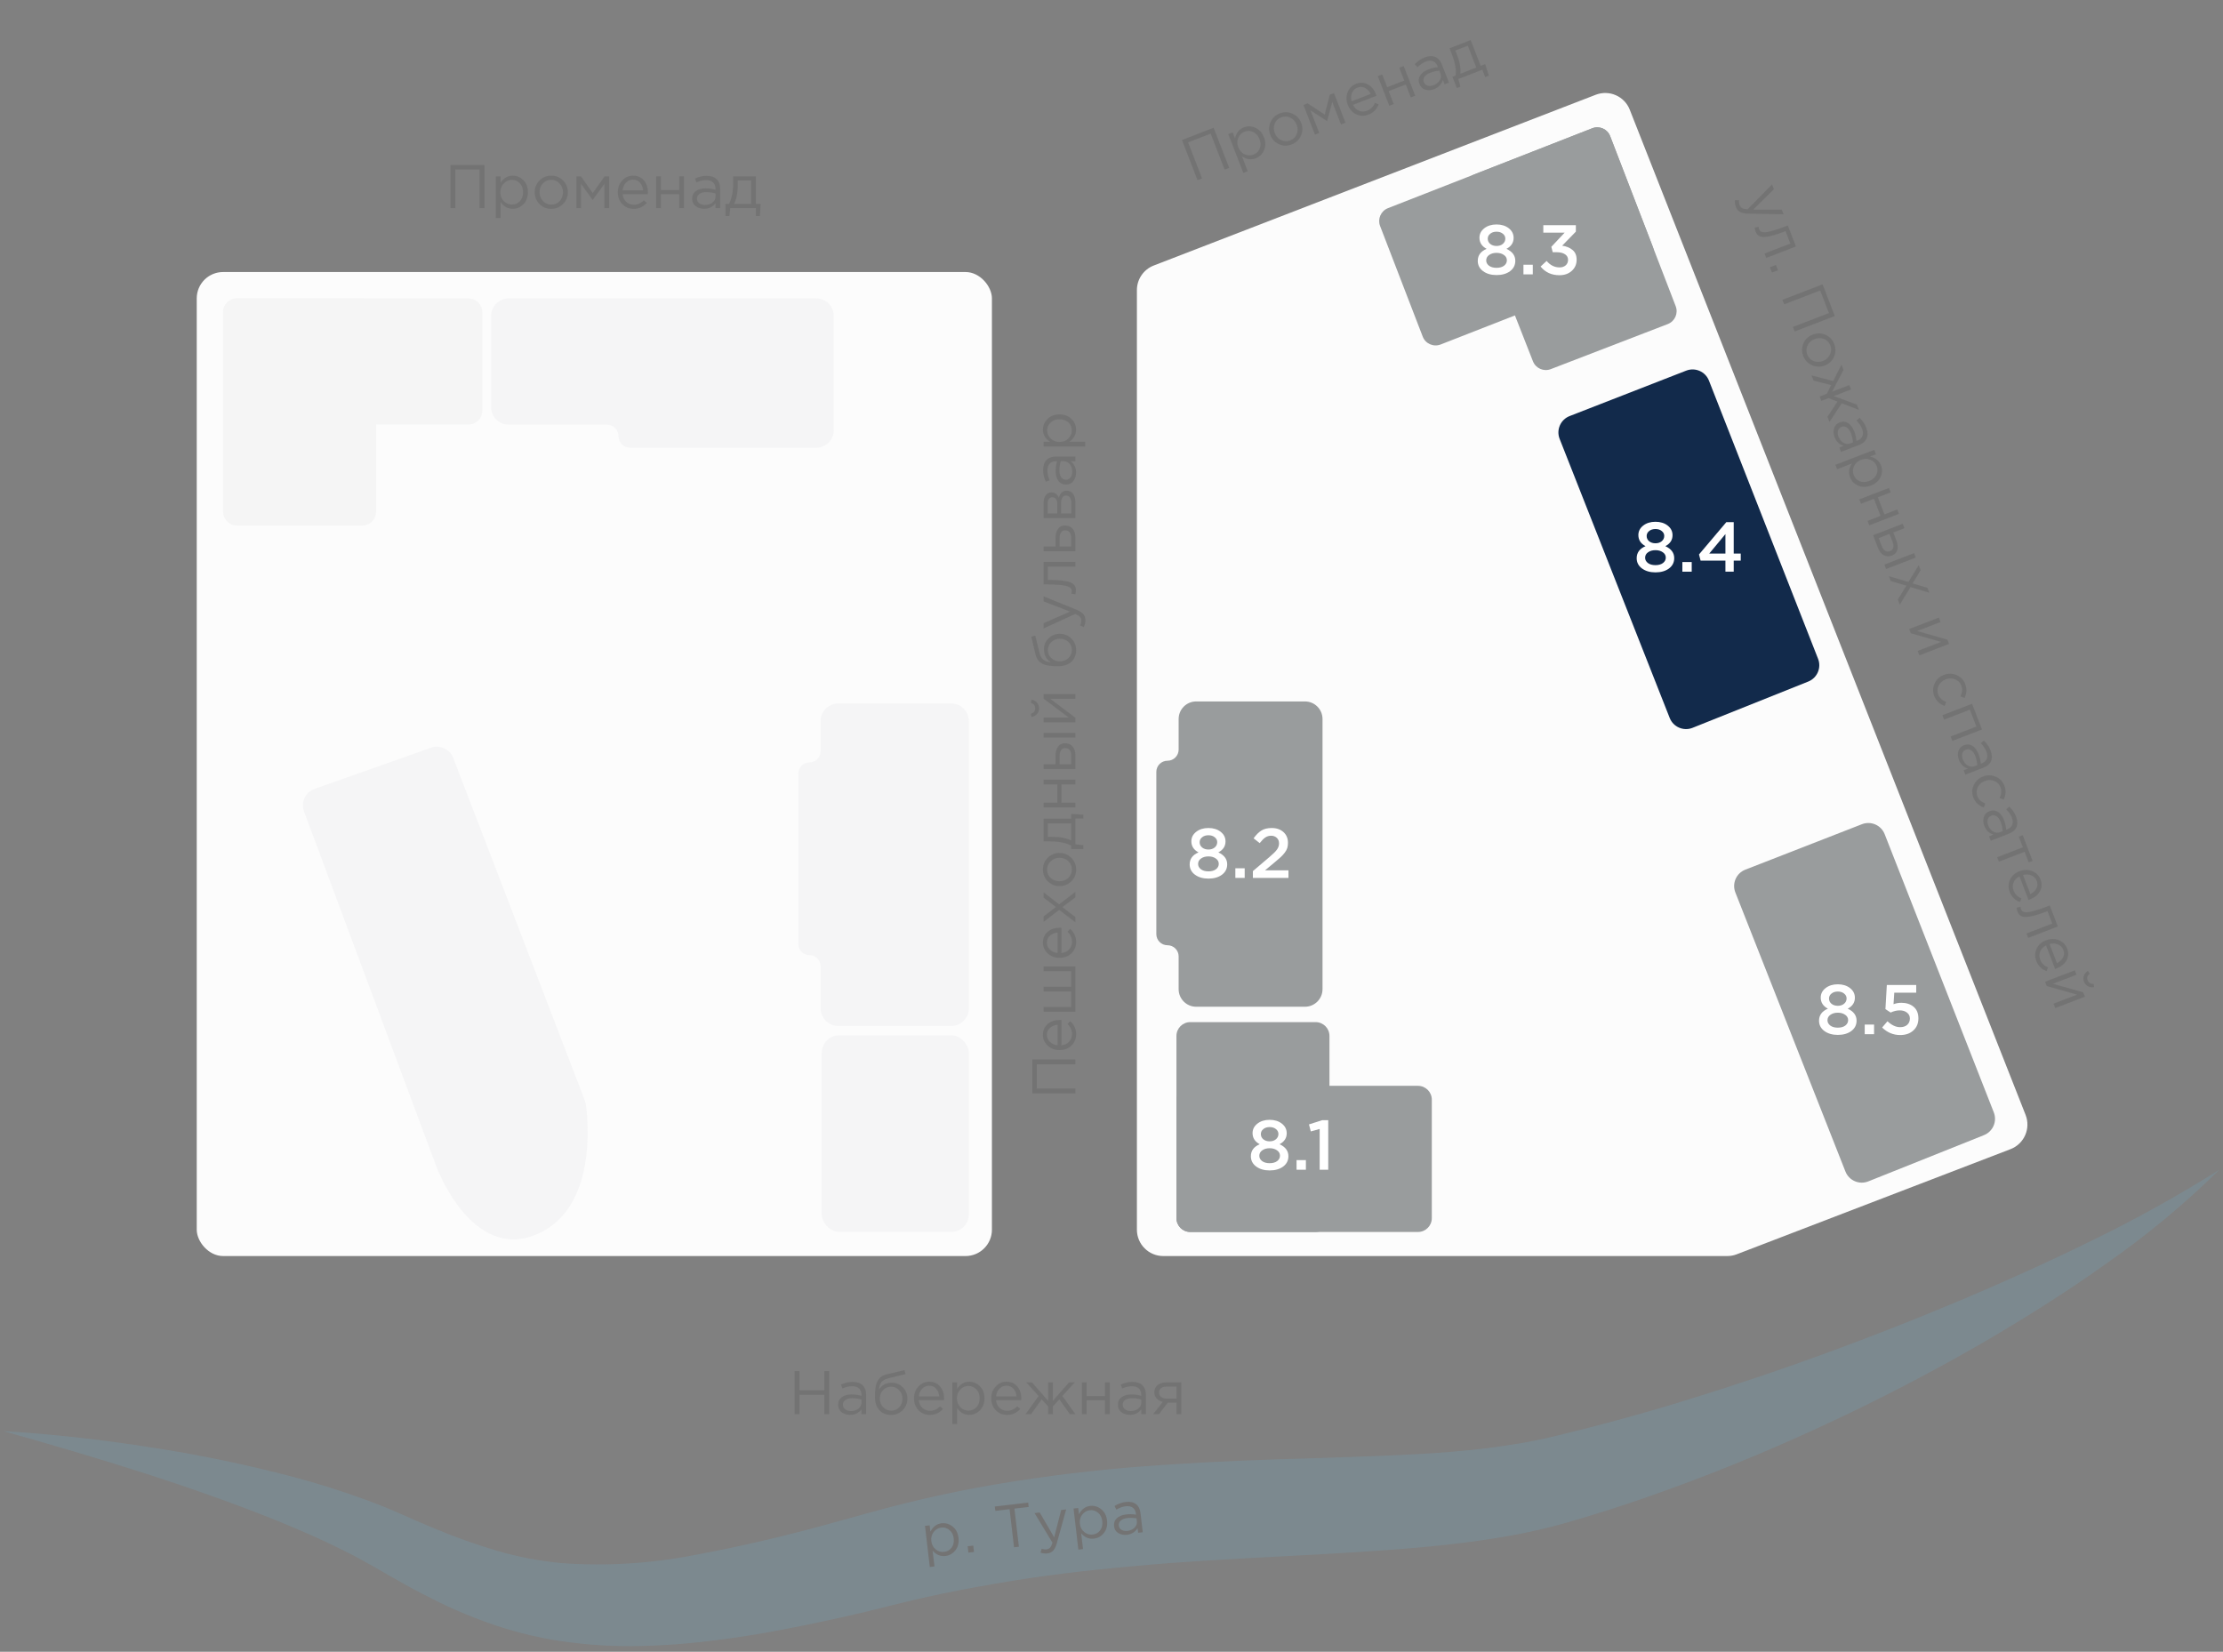 <svg width="253" height="188" viewBox="0 0 253 188" fill="none" xmlns="http://www.w3.org/2000/svg">
<rect x="0" y="0" width="253" height="188" fill="#808080" stroke="none"/>
<g clip-path="url(#clip0_9269_986)">
<path opacity="0.13" fill-rule="evenodd" clip-rule="evenodd" d="M0.391 162.892C11.057 165.893 21.64 169.094 31.701 173.153C34.204 174.186 36.678 175.253 39.045 176.446C40.237 177.03 41.387 177.667 42.513 178.304C43.681 178.976 44.933 179.71 46.176 180.387C47.414 181.082 48.705 181.74 50.011 182.384C51.317 183.028 52.675 183.606 54.065 184.154C56.885 185.27 59.81 186.098 62.796 186.627C65.779 187.129 68.798 187.376 71.823 187.367C74.761 187.339 77.695 187.147 80.612 186.794C83.493 186.463 86.33 186.009 89.121 185.471C91.912 184.934 94.684 184.346 97.428 183.709C98.803 183.404 100.157 183.044 101.523 182.709C102.818 182.403 104.095 182.065 105.399 181.791C107.982 181.198 110.599 180.723 113.224 180.263C118.473 179.341 123.791 178.718 129.159 178.244C139.898 177.242 150.825 177.101 162.14 176.078C164.966 175.808 167.827 175.469 170.709 174.993C172.154 174.755 173.599 174.473 175.046 174.139C175.776 173.961 176.495 173.807 177.225 173.599C177.954 173.405 178.681 173.208 179.347 173C184.79 171.413 190.11 169.517 195.346 167.469C205.776 163.346 215.889 158.463 225.604 152.859C230.438 150.042 235.176 147.067 239.722 143.816C244.304 140.627 248.608 137.055 252.587 133.138C247.919 136.076 243.093 138.757 238.132 141.167C233.212 143.595 228.213 145.854 223.173 147.979C213.081 152.225 202.819 156.003 192.445 159.202C187.265 160.815 182.041 162.246 176.821 163.495C176.15 163.663 175.537 163.79 174.924 163.919C174.316 164.057 173.68 164.156 173.059 164.27C171.802 164.484 170.524 164.659 169.234 164.829C166.66 165.148 164.016 165.357 161.339 165.505C155.989 165.78 150.508 165.949 144.968 166.113C139.422 166.296 133.814 166.584 128.185 167.054C122.553 167.545 116.899 168.289 111.279 169.309C108.467 169.838 105.67 170.438 102.889 171.139C101.495 171.468 100.108 171.869 98.725 172.234L94.804 173.316C89.587 174.774 84.361 176.012 79.194 176.966C74.198 177.955 69.094 178.277 64.014 177.924C62.777 177.811 61.557 177.628 60.335 177.411C59.113 177.181 57.895 176.884 56.67 176.546C54.169 175.802 51.711 174.923 49.306 173.913C48.062 173.396 46.86 172.868 45.569 172.296C44.231 171.696 42.886 171.155 41.532 170.672C38.837 169.684 36.127 168.83 33.402 168.11C27.987 166.68 22.499 165.543 16.961 164.703C11.459 163.848 5.931 163.22 0.391 162.892Z" fill="#68C9FB"/>
<path d="M105.821 178.352L105.274 173.677L105.806 173.614L105.89 174.333C106.187 173.761 106.612 173.443 107.165 173.379C107.62 173.325 108.038 173.449 108.419 173.75C108.799 174.046 109.022 174.478 109.088 175.044C109.153 175.601 109.035 176.07 108.734 176.45C108.433 176.831 108.055 177.048 107.599 177.101C107.038 177.166 106.552 176.966 106.143 176.501L106.352 178.289L105.821 178.352ZM107.447 176.636C107.806 176.594 108.091 176.434 108.301 176.158C108.511 175.877 108.591 175.524 108.542 175.101C108.494 174.691 108.333 174.374 108.059 174.149C107.785 173.92 107.473 173.826 107.123 173.866C106.778 173.907 106.492 174.073 106.265 174.366C106.038 174.658 105.948 175.005 105.994 175.405C106.041 175.806 106.209 176.122 106.497 176.355C106.785 176.582 107.102 176.676 107.447 176.636Z" fill="#737373"/>
<path d="M110.215 176.718L110.13 175.993L110.766 175.919L110.85 176.644L110.215 176.718Z" fill="#737373"/>
<path d="M115.407 176.112L114.901 171.775L113.278 171.964L113.22 171.467L117.018 171.024L117.076 171.521L115.453 171.71L115.96 176.047L115.407 176.112Z" fill="#737373"/>
<path d="M119.202 176.809C118.944 176.839 118.684 176.809 118.421 176.718L118.552 176.276C118.732 176.344 118.924 176.366 119.126 176.342C119.287 176.323 119.417 176.257 119.516 176.142C119.615 176.033 119.703 175.848 119.78 175.587L117.742 172.22L118.329 172.151L119.975 174.976L120.773 171.866L121.34 171.8L120.272 175.662C120.162 176.044 120.025 176.321 119.858 176.494C119.692 176.673 119.474 176.777 119.202 176.809Z" fill="#737373"/>
<path d="M122.727 176.376L122.181 171.701L122.712 171.639L122.796 172.357C123.094 171.786 123.518 171.468 124.071 171.403C124.527 171.35 124.945 171.474 125.325 171.775C125.705 172.071 125.928 172.502 125.994 173.069C126.059 173.626 125.942 174.094 125.641 174.475C125.34 174.855 124.962 175.072 124.506 175.125C123.944 175.191 123.459 174.991 123.05 174.526L123.259 176.314L122.727 176.376ZM124.353 174.66C124.712 174.618 124.997 174.459 125.208 174.183C125.417 173.901 125.498 173.549 125.448 173.125C125.4 172.716 125.239 172.399 124.966 172.174C124.692 171.945 124.38 171.85 124.03 171.891C123.685 171.932 123.398 172.098 123.171 172.391C122.944 172.683 122.854 173.03 122.901 173.43C122.948 173.831 123.115 174.147 123.404 174.379C123.692 174.607 124.008 174.701 124.353 174.66Z" fill="#737373"/>
<path d="M128.256 174.687C127.892 174.73 127.568 174.667 127.282 174.5C126.996 174.333 126.833 174.072 126.792 173.717C126.748 173.345 126.853 173.041 127.105 172.806C127.358 172.571 127.716 172.426 128.181 172.372C128.55 172.329 128.919 172.337 129.29 172.397L129.277 172.286C129.241 171.973 129.121 171.744 128.917 171.6C128.714 171.456 128.444 171.403 128.108 171.443C127.758 171.484 127.406 171.611 127.053 171.825L126.844 171.408C127.262 171.154 127.683 171.002 128.107 170.953C128.613 170.894 129.013 170.98 129.306 171.212C129.583 171.431 129.749 171.767 129.801 172.218L130.056 174.4L129.531 174.461L129.469 173.93C129.199 174.372 128.795 174.624 128.256 174.687ZM128.309 174.247C128.641 174.208 128.911 174.086 129.12 173.879C129.33 173.673 129.418 173.429 129.385 173.148L129.346 172.817C128.985 172.757 128.631 172.747 128.286 172.787C127.959 172.825 127.711 172.922 127.543 173.077C127.374 173.227 127.302 173.415 127.329 173.641C127.354 173.857 127.459 174.02 127.645 174.129C127.835 174.237 128.056 174.277 128.309 174.247Z" fill="#737373"/>
<path d="M131.234 160.962L132.34 159.562C132.056 159.496 131.822 159.368 131.64 159.177C131.463 158.985 131.374 158.75 131.374 158.47C131.374 158.134 131.496 157.863 131.738 157.658C131.981 157.448 132.315 157.343 132.739 157.343H134.44V160.962H133.901V159.646H132.9C132.858 159.702 132.714 159.893 132.466 160.22C132.219 160.546 132.03 160.794 131.899 160.962H131.234ZM132.781 159.191H133.901V157.819H132.767C132.501 157.819 132.291 157.879 132.137 158.001C131.988 158.117 131.913 158.281 131.913 158.491C131.913 158.705 131.993 158.876 132.151 159.002C132.315 159.128 132.525 159.191 132.781 159.191Z" fill="#737373"/>
<path d="M128.581 161.039C128.212 161.039 127.895 160.938 127.629 160.738C127.363 160.537 127.229 160.257 127.229 159.898C127.229 159.52 127.37 159.228 127.65 159.023C127.93 158.817 128.305 158.715 128.777 158.715C129.15 158.715 129.518 158.766 129.882 158.869V158.757C129.882 158.439 129.789 158.197 129.603 158.029C129.416 157.861 129.152 157.777 128.812 157.777C128.457 157.777 128.091 157.863 127.713 158.036L127.551 157.595C127.999 157.389 128.438 157.287 128.868 157.287C129.381 157.287 129.77 157.42 130.036 157.686C130.288 157.938 130.415 158.292 130.415 158.75V160.962H129.882V160.423C129.56 160.833 129.127 161.039 128.581 161.039ZM128.686 160.605C129.022 160.605 129.306 160.514 129.54 160.332C129.773 160.15 129.889 159.916 129.889 159.632V159.296C129.535 159.193 129.183 159.142 128.833 159.142C128.501 159.142 128.242 159.209 128.055 159.345C127.869 159.475 127.775 159.655 127.775 159.884C127.775 160.103 127.862 160.278 128.035 160.409C128.212 160.539 128.429 160.605 128.686 160.605Z" fill="#737373"/>
<path d="M123.134 160.962V157.343H123.673V158.904H125.759V157.343H126.298V160.962H125.759V159.38H123.673V160.962H123.134Z" fill="#737373"/>
<path d="M116.718 160.962L118.202 158.89L116.795 157.343H117.446L119.287 159.443V157.343H119.826V159.443L121.667 157.343H122.318L120.911 158.89L122.395 160.962H121.765L120.561 159.275L119.826 160.08V160.962H119.287V160.08L118.552 159.275L117.348 160.962H116.718Z" fill="#737373"/>
<path d="M114.62 161.046C114.111 161.046 113.682 160.871 113.332 160.521C112.986 160.166 112.814 159.711 112.814 159.156C112.814 158.628 112.979 158.183 113.311 157.819C113.642 157.45 114.055 157.266 114.55 157.266C115.068 157.266 115.478 157.448 115.782 157.812C116.085 158.176 116.237 158.633 116.237 159.184C116.237 159.254 116.234 159.317 116.23 159.373H113.36C113.397 159.741 113.535 160.035 113.773 160.255C114.015 160.469 114.302 160.577 114.634 160.577C115.068 160.577 115.448 160.406 115.775 160.066L116.111 160.367C115.705 160.819 115.208 161.046 114.62 161.046ZM113.36 158.939H115.691C115.658 158.589 115.541 158.299 115.341 158.071C115.145 157.837 114.876 157.721 114.536 157.721C114.228 157.721 113.964 157.835 113.745 158.064C113.525 158.292 113.397 158.584 113.36 158.939Z" fill="#737373"/>
<path d="M108.389 162.082V157.343H108.928V158.071C109.292 157.534 109.754 157.266 110.314 157.266C110.776 157.266 111.18 157.438 111.525 157.784C111.871 158.124 112.043 158.582 112.043 159.156C112.043 159.72 111.871 160.175 111.525 160.521C111.18 160.866 110.776 161.039 110.314 161.039C109.745 161.039 109.283 160.782 108.928 160.269V162.082H108.389ZM110.216 160.556C110.58 160.556 110.884 160.43 111.126 160.178C111.369 159.921 111.49 159.578 111.49 159.149C111.49 158.733 111.367 158.397 111.119 158.141C110.872 157.879 110.571 157.749 110.216 157.749C109.866 157.749 109.561 157.882 109.299 158.148C109.038 158.414 108.907 158.75 108.907 159.156C108.907 159.562 109.038 159.898 109.299 160.164C109.561 160.425 109.866 160.556 110.216 160.556Z" fill="#737373"/>
<path d="M105.829 161.046C105.32 161.046 104.891 160.871 104.541 160.521C104.195 160.166 104.023 159.711 104.023 159.156C104.023 158.628 104.188 158.183 104.52 157.819C104.851 157.45 105.264 157.266 105.759 157.266C106.277 157.266 106.687 157.448 106.991 157.812C107.294 158.176 107.446 158.633 107.446 159.184C107.446 159.254 107.443 159.317 107.439 159.373H104.569C104.606 159.741 104.744 160.035 104.982 160.255C105.224 160.469 105.511 160.577 105.843 160.577C106.277 160.577 106.657 160.406 106.984 160.066L107.32 160.367C106.914 160.819 106.417 161.046 105.829 161.046ZM104.569 158.939H106.9C106.867 158.589 106.75 158.299 106.55 158.071C106.354 157.837 106.085 157.721 105.745 157.721C105.437 157.721 105.173 157.835 104.954 158.064C104.734 158.292 104.606 158.584 104.569 158.939Z" fill="#737373"/>
<path d="M101.415 161.046C100.86 161.046 100.414 160.864 100.078 160.5C99.747 160.131 99.581 159.634 99.581 159.009C99.581 158.78 99.586 158.586 99.595 158.428C99.605 158.264 99.623 158.085 99.651 157.889C99.679 157.693 99.724 157.525 99.784 157.385C99.845 157.245 99.922 157.107 100.015 156.972C100.113 156.836 100.239 156.722 100.393 156.629C100.547 156.535 100.727 156.465 100.932 156.419L102.948 155.943L103.053 156.398L101.093 156.881C100.729 156.974 100.468 157.123 100.309 157.329C100.155 157.529 100.064 157.809 100.036 158.169C100.344 157.646 100.844 157.385 101.534 157.385C102.01 157.385 102.419 157.562 102.759 157.917C103.1 158.267 103.27 158.689 103.27 159.184C103.27 159.697 103.093 160.136 102.738 160.5C102.384 160.864 101.943 161.046 101.415 161.046ZM101.429 160.563C101.798 160.563 102.104 160.432 102.346 160.171C102.589 159.905 102.71 159.58 102.71 159.198C102.71 158.82 102.584 158.498 102.332 158.232C102.085 157.966 101.779 157.833 101.415 157.833C101.047 157.833 100.741 157.966 100.498 158.232C100.256 158.493 100.134 158.815 100.134 159.198C100.134 159.576 100.258 159.898 100.505 160.164C100.757 160.43 101.065 160.563 101.429 160.563Z" fill="#737373"/>
<path d="M96.739 161.039C96.37 161.039 96.053 160.938 95.787 160.738C95.521 160.537 95.388 160.257 95.388 159.898C95.388 159.52 95.528 159.228 95.808 159.023C96.088 158.817 96.463 158.715 96.935 158.715C97.308 158.715 97.677 158.766 98.041 158.869V158.757C98.041 158.439 97.947 158.197 97.761 158.029C97.574 157.861 97.31 157.777 96.97 157.777C96.615 157.777 96.249 157.863 95.871 158.036L95.71 157.595C96.158 157.389 96.596 157.287 97.026 157.287C97.539 157.287 97.929 157.42 98.195 157.686C98.447 157.938 98.573 158.292 98.573 158.75V160.962H98.041V160.423C97.719 160.833 97.285 161.039 96.739 161.039ZM96.844 160.605C97.18 160.605 97.464 160.514 97.698 160.332C97.931 160.15 98.048 159.916 98.048 159.632V159.296C97.693 159.193 97.341 159.142 96.991 159.142C96.659 159.142 96.4 159.209 96.214 159.345C96.027 159.475 95.934 159.655 95.934 159.884C95.934 160.103 96.02 160.278 96.193 160.409C96.37 160.539 96.587 160.605 96.844 160.605Z" fill="#737373"/>
<path d="M90.433 160.962V156.062H90.986V158.239H93.814V156.062H94.367V160.962H93.814V158.757H90.986V160.962H90.433Z" fill="#737373"/>
<path d="M123.511 50.825H118.772V50.285H119.5C118.964 49.922 118.695 49.459 118.695 48.9C118.695 48.438 118.868 48.034 119.213 47.688C119.554 47.343 120.011 47.17 120.585 47.17C121.15 47.17 121.605 47.343 121.95 47.688C122.296 48.034 122.468 48.438 122.468 48.9C122.468 49.469 122.212 49.931 121.698 50.285H123.511V50.825ZM121.985 48.998C121.985 48.633 121.859 48.33 121.607 48.087C121.351 47.845 121.008 47.723 120.578 47.723C120.163 47.723 119.827 47.847 119.57 48.094C119.309 48.342 119.178 48.643 119.178 48.998C119.178 49.347 119.311 49.653 119.577 49.914C119.843 50.176 120.179 50.306 120.585 50.306C120.991 50.306 121.327 50.176 121.593 49.914C121.855 49.653 121.985 49.347 121.985 48.998Z" fill="#737373"/>
<path d="M122.468 53.8C122.468 54.169 122.368 54.486 122.167 54.752C121.967 55.018 121.687 55.151 121.327 55.151C120.949 55.151 120.658 55.011 120.452 54.731C120.247 54.451 120.144 54.075 120.144 53.604C120.144 53.231 120.196 52.862 120.298 52.498H120.186C119.869 52.498 119.626 52.592 119.458 52.778C119.29 52.965 119.206 53.228 119.206 53.569C119.206 53.924 119.293 54.29 119.465 54.668L119.024 54.829C118.819 54.381 118.716 53.943 118.716 53.513C118.716 53 118.849 52.61 119.115 52.344C119.367 52.092 119.722 51.966 120.179 51.966H122.391V52.498H121.852C122.263 52.82 122.468 53.254 122.468 53.8ZM122.034 53.695C122.034 53.359 121.943 53.075 121.761 52.841C121.579 52.608 121.346 52.491 121.061 52.491H120.725C120.623 52.846 120.571 53.198 120.571 53.548C120.571 53.88 120.639 54.139 120.774 54.325C120.905 54.512 121.085 54.605 121.313 54.605C121.533 54.605 121.708 54.519 121.838 54.346C121.969 54.169 122.034 53.952 122.034 53.695Z" fill="#737373"/>
<path d="M122.391 58.98H118.772V57.23C118.772 56.87 118.854 56.583 119.017 56.369C119.181 56.154 119.4 56.047 119.675 56.047C120.063 56.047 120.34 56.247 120.508 56.649C120.653 56.117 120.952 55.851 121.404 55.851C121.708 55.851 121.948 55.97 122.125 56.208C122.303 56.446 122.391 56.765 122.391 57.167V58.98ZM121.929 58.441V57.237C121.929 56.98 121.876 56.777 121.768 56.628C121.661 56.478 121.512 56.404 121.32 56.404C121.143 56.404 121.005 56.483 120.907 56.642C120.809 56.796 120.76 57.017 120.76 57.307V58.441H121.929ZM120.326 58.441V57.328C120.326 57.104 120.277 56.926 120.179 56.796C120.077 56.66 119.932 56.593 119.745 56.593C119.591 56.593 119.468 56.656 119.374 56.782C119.281 56.908 119.234 57.085 119.234 57.314V58.441H120.326Z" fill="#737373"/>
<path d="M122.391 62.746H118.772V62.207H120.13V61.241C120.13 60.821 120.221 60.478 120.403 60.212C120.581 59.946 120.851 59.813 121.215 59.813C121.575 59.813 121.862 59.937 122.076 60.184C122.286 60.432 122.391 60.763 122.391 61.178V62.746ZM121.915 62.207V61.227C121.915 60.952 121.857 60.74 121.74 60.59C121.624 60.436 121.453 60.359 121.229 60.359C121.024 60.359 120.868 60.439 120.76 60.597C120.648 60.751 120.592 60.968 120.592 61.248V62.207H121.915Z" fill="#737373"/>
<path d="M122.447 67.201C122.447 67.341 122.429 67.485 122.391 67.635L121.929 67.572C121.962 67.464 121.978 67.378 121.978 67.313C121.978 67.21 121.967 67.126 121.943 67.061C121.915 66.995 121.848 66.925 121.74 66.851C121.628 66.771 121.472 66.711 121.271 66.669C121.071 66.627 120.786 66.592 120.417 66.564C120.049 66.531 119.601 66.515 119.073 66.515H118.772V63.953H122.391V64.492H119.248V66.004H119.332C119.883 66.004 120.352 66.025 120.739 66.067C121.127 66.109 121.43 66.162 121.649 66.228C121.869 66.288 122.039 66.375 122.16 66.487C122.282 66.599 122.359 66.708 122.391 66.816C122.429 66.918 122.447 67.047 122.447 67.201Z" fill="#737373"/>
<path d="M123.532 70.601C123.532 70.863 123.472 71.119 123.35 71.371L122.923 71.189C123.012 71.017 123.056 70.828 123.056 70.622C123.056 70.459 123.005 70.321 122.902 70.209C122.804 70.097 122.629 69.988 122.377 69.88L118.772 71.525V70.93L121.789 69.614L118.772 68.452V67.878L122.51 69.397C122.879 69.551 123.14 69.722 123.294 69.908C123.453 70.095 123.532 70.326 123.532 70.601Z" fill="#737373"/>
<path d="M122.475 73.993C122.475 74.548 122.293 74.994 121.929 75.33C121.561 75.661 121.064 75.827 120.438 75.827C120.21 75.827 120.016 75.822 119.857 75.813C119.694 75.803 119.514 75.785 119.318 75.757C119.122 75.729 118.954 75.684 118.814 75.624C118.674 75.563 118.537 75.486 118.401 75.393C118.266 75.295 118.152 75.169 118.058 75.015C117.965 74.861 117.895 74.681 117.848 74.476L117.372 72.46L117.827 72.355L118.31 74.315C118.404 74.679 118.553 74.94 118.758 75.099C118.959 75.253 119.239 75.344 119.598 75.372C119.076 75.064 118.814 74.564 118.814 73.874C118.814 73.398 118.992 72.989 119.346 72.649C119.696 72.308 120.119 72.138 120.613 72.138C121.127 72.138 121.565 72.315 121.929 72.67C122.293 73.024 122.475 73.465 122.475 73.993ZM121.992 73.979C121.992 73.61 121.862 73.304 121.6 73.062C121.334 72.819 121.01 72.698 120.627 72.698C120.249 72.698 119.927 72.824 119.661 73.076C119.395 73.323 119.262 73.629 119.262 73.993C119.262 74.361 119.395 74.667 119.661 74.91C119.923 75.152 120.245 75.274 120.627 75.274C121.005 75.274 121.327 75.15 121.593 74.903C121.859 74.651 121.992 74.343 121.992 73.979Z" fill="#737373"/>
<path d="M122.391 82.208H118.772V81.669H121.635L118.772 79.52V78.995H122.391V79.534H119.528L122.391 81.69V82.208ZM118.016 79.968C118.175 80.146 118.254 80.363 118.254 80.619C118.254 80.876 118.175 81.095 118.016 81.277C117.858 81.455 117.652 81.564 117.4 81.606L117.323 81.235C117.65 81.142 117.813 80.937 117.813 80.619C117.813 80.302 117.65 80.097 117.323 80.003L117.4 79.632C117.652 79.674 117.858 79.786 118.016 79.968Z" fill="#737373"/>
<path d="M122.391 87.533H118.772V86.994H120.13V86.028C120.13 85.608 120.221 85.265 120.403 84.999C120.581 84.733 120.851 84.6 121.215 84.6C121.575 84.6 121.862 84.724 122.076 84.971C122.286 85.219 122.391 85.55 122.391 85.965V87.533ZM121.915 86.994V86.014C121.915 85.739 121.857 85.527 121.74 85.377C121.624 85.223 121.453 85.146 121.229 85.146C121.024 85.146 120.868 85.226 120.76 85.384C120.648 85.538 120.592 85.755 120.592 86.035V86.994H121.915ZM122.391 83.949H118.772V83.41H122.391V83.949Z" fill="#737373"/>
<path d="M122.391 91.902H118.772V91.363H120.333V89.277H118.772V88.738H122.391V89.277H120.809V91.363H122.391V91.902Z" fill="#737373"/>
<path d="M123.294 96.638H121.915V96.246C121.323 95.924 120.485 95.763 119.402 95.763H118.772V93.187H121.915V92.641L123.294 92.725V93.173H122.391V96.099L123.294 96.197V96.638ZM121.915 95.672V93.726H119.248V95.245H119.752C120.662 95.245 121.383 95.387 121.915 95.672Z" fill="#737373"/>
<path d="M121.922 97.628C122.291 97.992 122.475 98.442 122.475 98.979C122.475 99.516 122.291 99.964 121.922 100.323C121.554 100.678 121.108 100.855 120.585 100.855C120.067 100.855 119.624 100.675 119.255 100.316C118.882 99.952 118.695 99.502 118.695 98.965C118.695 98.428 118.88 97.98 119.248 97.621C119.617 97.262 120.063 97.082 120.585 97.082C121.103 97.082 121.549 97.264 121.922 97.628ZM121.992 98.965C121.992 98.578 121.857 98.26 121.586 98.013C121.316 97.761 120.982 97.635 120.585 97.635C120.193 97.635 119.86 97.766 119.584 98.027C119.309 98.284 119.171 98.601 119.171 98.979C119.171 99.366 119.309 99.684 119.584 99.931C119.855 100.178 120.189 100.302 120.585 100.302C120.977 100.302 121.311 100.174 121.586 99.917C121.857 99.66 121.992 99.343 121.992 98.965Z" fill="#737373"/>
<path d="M122.391 104.98L120.55 103.559L118.772 104.924V104.308L120.172 103.237L118.772 102.166V101.564L120.536 102.936L122.391 101.508V102.131L120.914 103.251L122.391 104.378V104.98Z" fill="#737373"/>
<path d="M122.475 107.211C122.475 107.72 122.3 108.149 121.95 108.499C121.596 108.845 121.141 109.017 120.585 109.017C120.058 109.017 119.612 108.852 119.248 108.52C118.88 108.189 118.695 107.776 118.695 107.281C118.695 106.763 118.877 106.353 119.241 106.049C119.605 105.746 120.063 105.594 120.613 105.594C120.683 105.594 120.746 105.597 120.802 105.601V108.471C121.171 108.434 121.465 108.296 121.684 108.058C121.899 107.816 122.006 107.529 122.006 107.197C122.006 106.763 121.836 106.383 121.495 106.056L121.796 105.72C122.249 106.126 122.475 106.623 122.475 107.211ZM120.368 108.471V106.14C120.018 106.173 119.729 106.29 119.5 106.49C119.267 106.686 119.15 106.955 119.15 107.295C119.15 107.603 119.265 107.867 119.493 108.086C119.722 108.306 120.014 108.434 120.368 108.471Z" fill="#737373"/>
<path d="M122.391 115.151H118.772V114.612H121.915V112.848H118.772V112.309H121.915V110.545H118.772V109.999H122.391V115.151Z" fill="#737373"/>
<path d="M122.475 117.711C122.475 118.22 122.3 118.649 121.95 118.999C121.596 119.345 121.141 119.517 120.585 119.517C120.058 119.517 119.612 119.352 119.248 119.02C118.88 118.689 118.695 118.276 118.695 117.781C118.695 117.263 118.877 116.853 119.241 116.549C119.605 116.246 120.063 116.094 120.613 116.094C120.683 116.094 120.746 116.097 120.802 116.101V118.971C121.171 118.934 121.465 118.796 121.684 118.558C121.899 118.316 122.006 118.029 122.006 117.697C122.006 117.263 121.836 116.883 121.495 116.556L121.796 116.22C122.249 116.626 122.475 117.123 122.475 117.711ZM120.368 118.971V116.64C120.018 116.673 119.729 116.79 119.5 116.99C119.267 117.186 119.15 117.455 119.15 117.795C119.15 118.103 119.265 118.367 119.493 118.586C119.722 118.806 120.014 118.934 120.368 118.971Z" fill="#737373"/>
<path d="M122.391 124.452H117.491V120.588H122.391V121.141H117.995V123.899H122.391V124.452Z" fill="#737373"/>
<path d="M232.751 111.743L236.129 110.443L236.322 110.946L233.651 111.975L237.095 112.951L237.283 113.441L233.906 114.742L233.713 114.239L236.384 113.21L232.938 112.227L232.751 111.743ZM237.639 112.261C237.427 112.153 237.275 111.979 237.183 111.739C237.091 111.5 237.086 111.266 237.169 111.04C237.253 110.817 237.405 110.641 237.625 110.511L237.831 110.83C237.559 111.034 237.481 111.285 237.595 111.581C237.709 111.877 237.935 112.01 238.273 111.979L238.335 112.353C238.085 112.405 237.853 112.374 237.639 112.261Z" fill="#737373"/>
<path d="M231.753 109.384C231.57 108.909 231.579 108.446 231.78 107.993C231.987 107.544 232.349 107.219 232.867 107.019C233.359 106.83 233.835 106.824 234.294 107.003C234.757 107.179 235.077 107.498 235.255 107.96C235.441 108.443 235.419 108.892 235.188 109.306C234.958 109.72 234.585 110.026 234.072 110.224C234.006 110.249 233.947 110.269 233.893 110.285L232.861 107.607C232.531 107.774 232.306 108.008 232.187 108.309C232.073 108.613 232.076 108.919 232.195 109.228C232.351 109.633 232.647 109.927 233.082 110.11L232.922 110.531C232.354 110.315 231.964 109.933 231.753 109.384ZM233.266 107.451L234.104 109.626C234.419 109.47 234.647 109.257 234.788 108.988C234.935 108.721 234.948 108.428 234.825 108.111C234.715 107.823 234.513 107.618 234.221 107.496C233.929 107.373 233.611 107.358 233.266 107.451Z" fill="#737373"/>
<path d="M229.609 103.741C229.559 103.61 229.524 103.469 229.506 103.316L229.959 103.209C229.968 103.32 229.983 103.407 230.007 103.468C230.044 103.564 230.085 103.638 230.13 103.69C230.18 103.741 230.268 103.782 230.395 103.813C230.528 103.847 230.696 103.848 230.898 103.815C231.1 103.782 231.379 103.712 231.733 103.606C232.088 103.504 232.512 103.358 233.005 103.168L233.285 103.06L234.206 105.451L230.829 106.752L230.635 106.249L233.568 105.119L233.025 103.708L232.946 103.738C232.433 103.936 231.987 104.085 231.611 104.185C231.234 104.285 230.932 104.344 230.704 104.362C230.477 104.384 230.287 104.365 230.134 104.304C229.98 104.243 229.869 104.169 229.8 104.08C229.728 103.998 229.665 103.885 229.609 103.741Z" fill="#737373"/>
<path d="M228.726 101.525C228.543 101.05 228.552 100.587 228.753 100.134C228.96 99.684 229.322 99.36 229.84 99.16C230.333 98.971 230.808 98.965 231.267 99.144C231.73 99.32 232.05 99.639 232.228 100.101C232.414 100.584 232.392 101.033 232.161 101.447C231.931 101.861 231.558 102.167 231.045 102.365C230.979 102.39 230.92 102.41 230.866 102.426L229.834 99.748C229.504 99.915 229.279 100.149 229.16 100.45C229.046 100.754 229.049 101.06 229.169 101.369C229.325 101.774 229.62 102.068 230.055 102.25L229.895 102.672C229.327 102.456 228.937 102.074 228.726 101.525ZM230.239 99.592L231.077 101.767C231.392 101.611 231.62 101.398 231.761 101.128C231.908 100.862 231.921 100.569 231.798 100.251C231.688 99.964 231.486 99.759 231.194 99.637C230.902 99.514 230.584 99.499 230.239 99.592Z" fill="#737373"/>
<path d="M227.292 97.569L230.225 96.439L229.76 95.231L230.204 95.06L231.331 97.986L230.887 98.157L230.421 96.949L227.488 98.078L227.292 97.569Z" fill="#737373"/>
<path d="M225.836 94.003C225.704 93.659 225.683 93.327 225.775 93.007C225.867 92.686 226.08 92.461 226.415 92.332C226.768 92.196 227.091 92.222 227.383 92.41C227.675 92.597 227.906 92.911 228.075 93.351C228.21 93.699 228.294 94.062 228.329 94.438L228.434 94.398C228.73 94.284 228.923 94.109 229.012 93.875C229.102 93.64 229.086 93.364 228.963 93.046C228.836 92.715 228.624 92.404 228.327 92.114L228.68 91.805C229.033 92.149 229.286 92.522 229.441 92.922C229.625 93.401 229.641 93.813 229.489 94.157C229.344 94.482 229.058 94.728 228.632 94.892L226.567 95.687L226.376 95.19L226.879 94.997C226.38 94.844 226.033 94.513 225.836 94.003ZM226.279 93.945C226.4 94.259 226.587 94.492 226.841 94.644C227.094 94.796 227.354 94.821 227.62 94.719L227.933 94.598C227.902 94.23 227.823 93.883 227.697 93.556C227.578 93.247 227.422 93.03 227.228 92.904C227.039 92.777 226.838 92.755 226.625 92.837C226.42 92.916 226.288 93.059 226.228 93.267C226.17 93.48 226.187 93.706 226.279 93.945Z" fill="#737373"/>
<path d="M224.591 90.79C224.403 90.302 224.417 89.824 224.632 89.356C224.853 88.891 225.205 88.566 225.688 88.379C226.172 88.193 226.649 88.2 227.121 88.398C227.598 88.599 227.931 88.944 228.119 89.431C228.32 89.954 228.293 90.482 228.038 91.015L227.576 90.826C227.786 90.385 227.818 89.975 227.672 89.596C227.541 89.256 227.302 89.018 226.954 88.882C226.613 88.749 226.257 88.753 225.887 88.896C225.521 89.036 225.255 89.274 225.089 89.608C224.928 89.945 224.916 90.29 225.052 90.642C225.191 91.004 225.492 91.278 225.954 91.465L225.775 91.917C225.189 91.692 224.794 91.317 224.591 90.79Z" fill="#737373"/>
<path d="M222.942 86.488C222.81 86.144 222.789 85.812 222.881 85.492C222.972 85.171 223.186 84.947 223.521 84.818C223.874 84.682 224.196 84.708 224.489 84.895C224.781 85.083 225.012 85.396 225.181 85.836C225.315 86.184 225.4 86.547 225.435 86.924L225.54 86.883C225.836 86.769 226.029 86.595 226.118 86.36C226.208 86.126 226.192 85.85 226.069 85.532C225.942 85.201 225.729 84.89 225.432 84.599L225.786 84.29C226.139 84.635 226.392 85.007 226.546 85.408C226.731 85.887 226.747 86.298 226.594 86.642C226.45 86.968 226.164 87.213 225.737 87.377L223.673 88.172L223.482 87.676L223.985 87.482C223.486 87.329 223.138 86.998 222.942 86.488ZM223.385 86.43C223.506 86.744 223.693 86.977 223.946 87.129C224.2 87.282 224.46 87.307 224.725 87.204L225.039 87.084C225.007 86.716 224.929 86.368 224.803 86.042C224.684 85.733 224.528 85.515 224.334 85.39C224.145 85.262 223.944 85.24 223.731 85.322C223.526 85.401 223.394 85.544 223.334 85.752C223.276 85.965 223.293 86.191 223.385 86.43Z" fill="#737373"/>
<path d="M221.066 81.404L224.443 80.103L225.571 83.03L222.193 84.331L222 83.828L224.933 82.698L224.193 80.777L221.26 81.907L221.066 81.404Z" fill="#737373"/>
<path d="M220.137 79.225C219.949 78.737 219.962 78.259 220.177 77.791C220.398 77.326 220.75 77 221.234 76.814C221.717 76.628 222.195 76.634 222.666 76.832C223.144 77.034 223.476 77.378 223.664 77.866C223.866 78.388 223.839 78.916 223.584 79.45L223.121 79.26C223.331 78.819 223.363 78.409 223.218 78.03C223.087 77.691 222.848 77.453 222.5 77.317C222.159 77.183 221.803 77.188 221.433 77.33C221.067 77.471 220.801 77.709 220.634 78.043C220.474 78.379 220.462 78.724 220.598 79.077C220.737 79.438 221.037 79.713 221.5 79.9L221.321 80.351C220.734 80.127 220.34 79.751 220.137 79.225Z" fill="#737373"/>
<path d="M217.288 71.593L220.665 70.292L220.858 70.795L218.187 71.824L221.631 72.801L221.82 73.29L218.442 74.591L218.249 74.088L220.92 73.059L217.474 72.076L217.288 71.593Z" fill="#737373"/>
<path d="M214.97 65.577L217.199 66.241L218.368 64.328L218.589 64.903L217.668 66.406L219.359 66.902L219.575 67.464L217.436 66.817L216.218 68.817L215.994 68.235L216.97 66.659L215.187 66.138L214.97 65.577Z" fill="#737373"/>
<path d="M213.175 60.914L216.552 59.614L216.746 60.117L215.478 60.605L215.825 61.506C215.976 61.898 216.015 62.251 215.941 62.564C215.871 62.876 215.666 63.098 215.326 63.229C214.991 63.358 214.679 63.346 214.389 63.192C214.105 63.036 213.887 62.765 213.738 62.377L213.175 60.914ZM213.813 61.246L214.165 62.161C214.264 62.418 214.394 62.595 214.557 62.692C214.721 62.794 214.908 62.805 215.117 62.724C215.308 62.65 215.426 62.52 215.469 62.333C215.518 62.15 215.492 61.927 215.392 61.666L215.047 60.771L213.813 61.246ZM214.463 64.259L217.84 62.958L218.034 63.461L214.656 64.762L214.463 64.259Z" fill="#737373"/>
<path d="M211.605 56.838L214.982 55.537L215.176 56.04L213.719 56.601L214.469 58.548L215.925 57.987L216.119 58.49L212.742 59.791L212.548 59.288L214.024 58.719L213.275 56.772L211.798 57.341L211.605 56.838Z" fill="#737373"/>
<path d="M208.889 52.903L213.311 51.199L213.505 51.702L212.825 51.964C213.457 52.111 213.874 52.446 214.075 52.968C214.241 53.399 214.225 53.838 214.027 54.284C213.833 54.729 213.468 55.055 212.933 55.261C212.406 55.464 211.919 55.466 211.473 55.268C211.026 55.07 210.72 54.755 210.554 54.324C210.349 53.793 210.423 53.27 210.774 52.754L209.082 53.406L208.889 52.903ZM210.969 54.059C211.1 54.399 211.327 54.637 211.649 54.773C211.976 54.907 212.34 54.897 212.74 54.742C213.128 54.593 213.397 54.357 213.548 54.034C213.703 53.709 213.716 53.381 213.589 53.05C213.463 52.724 213.229 52.486 212.887 52.338C212.545 52.19 212.184 52.188 211.805 52.334C211.427 52.48 211.16 52.723 211.006 53.062C210.856 53.4 210.844 53.733 210.969 54.059Z" fill="#737373"/>
<path d="M208.793 49.751C208.66 49.407 208.64 49.075 208.731 48.754C208.823 48.434 209.036 48.209 209.372 48.08C209.724 47.944 210.047 47.97 210.339 48.158C210.631 48.345 210.862 48.659 211.032 49.099C211.166 49.447 211.25 49.809 211.285 50.186L211.39 50.146C211.686 50.032 211.879 49.857 211.969 49.623C212.058 49.388 212.042 49.112 211.92 48.794C211.792 48.463 211.58 48.152 211.283 47.862L211.637 47.553C211.989 47.897 212.243 48.27 212.397 48.67C212.581 49.149 212.597 49.561 212.445 49.904C212.3 50.23 212.015 50.475 211.588 50.64L209.524 51.435L209.332 50.938L209.835 50.745C209.336 50.592 208.989 50.261 208.793 49.751ZM209.235 49.693C209.356 50.007 209.543 50.239 209.797 50.392C210.051 50.544 210.31 50.569 210.576 50.467L210.89 50.346C210.858 49.978 210.779 49.631 210.653 49.304C210.534 48.995 210.378 48.778 210.185 48.652C209.996 48.525 209.794 48.502 209.581 48.585C209.376 48.663 209.244 48.807 209.184 49.015C209.126 49.227 209.143 49.453 209.235 49.693Z" fill="#737373"/>
<path d="M206.171 42.73L208.638 43.37L209.576 41.501L209.81 42.109L208.512 44.581L210.471 43.827L210.665 44.33L208.705 45.084L211.327 46.047L211.561 46.655L209.611 45.898L208.211 48.028L207.985 47.44L209.126 45.71L208.111 45.313L207.288 45.63L207.094 45.127L207.917 44.81L208.404 43.835L206.397 43.318L206.171 42.73Z" fill="#737373"/>
<path d="M206.227 41.572C205.753 41.365 205.419 41.011 205.226 40.51C205.033 40.009 205.044 39.525 205.259 39.057C205.475 38.593 205.828 38.268 206.315 38.08C206.799 37.894 207.277 37.902 207.75 38.105C208.229 38.31 208.565 38.664 208.758 39.164C208.951 39.665 208.94 40.15 208.725 40.617C208.51 41.085 208.159 41.413 207.671 41.601C207.188 41.787 206.707 41.777 206.227 41.572ZM205.682 40.349C205.821 40.711 206.061 40.958 206.403 41.092C206.746 41.23 207.102 41.227 207.473 41.085C207.838 40.944 208.103 40.702 208.266 40.359C208.43 40.021 208.445 39.675 208.309 39.322C208.17 38.961 207.927 38.714 207.581 38.582C207.24 38.449 206.884 38.453 206.514 38.596C206.148 38.737 205.883 38.977 205.718 39.315C205.558 39.652 205.546 39.997 205.682 40.349Z" fill="#737373"/>
<path d="M202.856 34.124L207.429 32.363L208.818 35.968L204.245 37.73L204.046 37.214L208.149 35.634L207.157 33.06L203.055 34.64L202.856 34.124Z" fill="#737373"/>
<path d="M201.43 30.421L202.116 30.156L202.347 30.757L201.661 31.021L201.43 30.421Z" fill="#737373"/>
<path d="M199.799 26.343C199.749 26.212 199.714 26.07 199.696 25.918L200.149 25.81C200.158 25.922 200.173 26.009 200.197 26.07C200.234 26.166 200.275 26.24 200.32 26.292C200.37 26.343 200.458 26.384 200.585 26.415C200.718 26.449 200.886 26.45 201.088 26.417C201.29 26.384 201.569 26.314 201.923 26.208C202.278 26.106 202.702 25.96 203.194 25.77L203.475 25.662L204.396 28.053L201.019 29.354L200.825 28.851L203.758 27.721L203.215 26.31L203.136 26.34C202.623 26.538 202.177 26.687 201.801 26.787C201.424 26.887 201.122 26.946 200.894 26.964C200.667 26.986 200.477 26.967 200.324 26.906C200.17 26.845 200.059 26.77 199.99 26.682C199.918 26.6 199.855 26.486 199.799 26.343Z" fill="#737373"/>
<path d="M197.565 23.559C197.471 23.315 197.435 23.054 197.458 22.775L197.922 22.792C197.901 22.985 197.927 23.177 198.001 23.369C198.06 23.521 198.157 23.631 198.293 23.699C198.425 23.768 198.628 23.807 198.902 23.817L201.674 20.986L201.888 21.541L199.546 23.854L202.779 23.854L202.985 24.39L198.951 24.316C198.552 24.304 198.247 24.239 198.036 24.12C197.821 24.003 197.664 23.816 197.565 23.559Z" fill="#737373"/>
<path d="M82.571 24.591V23.212H82.963C83.285 22.619 83.446 21.781 83.446 20.699V20.069H86.022V23.212H86.568L86.484 24.591H86.036V23.688H83.11L83.012 24.591H82.571ZM83.537 23.212H85.483V20.545H83.964V21.049C83.964 21.959 83.822 22.68 83.537 23.212Z" fill="#737373"/>
<path d="M80.127 23.765C79.759 23.765 79.441 23.664 79.175 23.464C78.909 23.263 78.776 22.983 78.776 22.624C78.776 22.246 78.916 21.954 79.196 21.749C79.476 21.543 79.852 21.441 80.323 21.441C80.697 21.441 81.065 21.492 81.429 21.595V21.483C81.429 21.165 81.336 20.923 81.149 20.755C80.963 20.587 80.699 20.503 80.358 20.503C80.004 20.503 79.637 20.589 79.259 20.762L79.098 20.321C79.546 20.115 79.985 20.013 80.414 20.013C80.928 20.013 81.317 20.146 81.583 20.412C81.835 20.664 81.961 21.018 81.961 21.476V23.688H81.429V23.149C81.107 23.559 80.673 23.765 80.127 23.765ZM80.232 23.331C80.568 23.331 80.853 23.24 81.086 23.058C81.32 22.876 81.436 22.642 81.436 22.358V22.022C81.082 21.919 80.729 21.868 80.379 21.868C80.048 21.868 79.789 21.935 79.602 22.071C79.416 22.201 79.322 22.381 79.322 22.61C79.322 22.829 79.409 23.004 79.581 23.135C79.759 23.265 79.976 23.331 80.232 23.331Z" fill="#737373"/>
<path d="M74.681 23.688V20.069H75.22V21.63H77.306V20.069H77.845V23.688H77.306V22.106H75.22V23.688H74.681Z" fill="#737373"/>
<path d="M72.121 23.772C71.612 23.772 71.183 23.597 70.833 23.247C70.487 22.892 70.315 22.437 70.315 21.882C70.315 21.354 70.48 20.909 70.812 20.545C71.143 20.176 71.556 19.992 72.051 19.992C72.569 19.992 72.979 20.174 73.283 20.538C73.586 20.902 73.738 21.359 73.738 21.91C73.738 21.98 73.735 22.043 73.731 22.099H70.861C70.898 22.467 71.036 22.761 71.274 22.981C71.516 23.195 71.803 23.303 72.135 23.303C72.569 23.303 72.949 23.132 73.276 22.792L73.612 23.093C73.206 23.545 72.709 23.772 72.121 23.772ZM70.861 21.665H73.192C73.159 21.315 73.042 21.025 72.842 20.797C72.646 20.563 72.377 20.447 72.037 20.447C71.729 20.447 71.465 20.561 71.246 20.79C71.026 21.018 70.898 21.31 70.861 21.665Z" fill="#737373"/>
<path d="M65.603 23.688V20.069H66.114L67.465 21.973L68.816 20.069H69.334V23.688H68.788V20.93L67.451 22.764L66.128 20.93V23.688H65.603Z" fill="#737373"/>
<path d="M64.081 23.219C63.717 23.587 63.266 23.772 62.73 23.772C62.193 23.772 61.745 23.587 61.386 23.219C61.031 22.85 60.854 22.404 60.854 21.882C60.854 21.364 61.033 20.92 61.393 20.552C61.757 20.178 62.207 19.992 62.744 19.992C63.28 19.992 63.728 20.176 64.088 20.545C64.447 20.913 64.627 21.359 64.627 21.882C64.627 22.4 64.445 22.845 64.081 23.219ZM62.744 23.289C63.131 23.289 63.448 23.153 63.696 22.883C63.948 22.612 64.074 22.278 64.074 21.882C64.074 21.49 63.943 21.156 63.682 20.881C63.425 20.605 63.108 20.468 62.73 20.468C62.342 20.468 62.025 20.605 61.778 20.881C61.53 21.151 61.407 21.485 61.407 21.882C61.407 22.274 61.535 22.607 61.792 22.883C62.048 23.153 62.366 23.289 62.744 23.289Z" fill="#737373"/>
<path d="M56.429 24.808V20.069H56.968V20.797C57.332 20.26 57.794 19.992 58.354 19.992C58.816 19.992 59.22 20.164 59.565 20.51C59.911 20.85 60.083 21.308 60.083 21.882C60.083 22.446 59.911 22.901 59.565 23.247C59.22 23.592 58.816 23.765 58.354 23.765C57.785 23.765 57.323 23.508 56.968 22.995V24.808H56.429ZM58.256 23.282C58.62 23.282 58.924 23.156 59.166 22.904C59.409 22.647 59.53 22.304 59.53 21.875C59.53 21.459 59.407 21.123 59.159 20.867C58.912 20.605 58.611 20.475 58.256 20.475C57.906 20.475 57.601 20.608 57.339 20.874C57.078 21.14 56.947 21.476 56.947 21.882C56.947 22.288 57.078 22.624 57.339 22.89C57.601 23.151 57.906 23.282 58.256 23.282Z" fill="#737373"/>
<path d="M51.27 23.688V18.788H55.134V23.688H54.581V19.292H51.823V23.688H51.27Z" fill="#737373"/>
<path d="M165.798 10.026L165.299 8.741L165.665 8.599C165.751 7.93 165.598 7.091 165.206 6.081L164.978 5.494L167.38 4.562L168.517 7.493L169.026 7.295L169.446 8.611L169.028 8.773L168.702 7.931L165.974 8.99L166.209 9.867L165.798 10.026ZM166.2 8.391L168.014 7.688L167.05 5.201L165.633 5.75L165.816 6.22C166.145 7.069 166.273 7.792 166.2 8.391Z" fill="#737373"/>
<path d="M163.221 10.14C162.877 10.273 162.545 10.295 162.225 10.204C161.904 10.113 161.679 9.9 161.549 9.565C161.412 9.213 161.437 8.89 161.624 8.597C161.811 8.305 162.124 8.073 162.563 7.903C162.911 7.767 163.274 7.682 163.65 7.646L163.61 7.542C163.495 7.246 163.32 7.053 163.085 6.964C162.85 6.875 162.574 6.892 162.257 7.015C161.926 7.144 161.616 7.357 161.326 7.654L161.016 7.301C161.359 6.948 161.731 6.694 162.132 6.538C162.61 6.353 163.022 6.336 163.366 6.487C163.692 6.631 163.938 6.916 164.103 7.343L164.903 9.405L164.407 9.597L164.212 9.095C164.06 9.594 163.73 9.943 163.221 10.14ZM163.162 9.697C163.475 9.576 163.708 9.388 163.859 9.134C164.011 8.88 164.035 8.62 163.933 8.355L163.811 8.042C163.443 8.074 163.096 8.154 162.77 8.28C162.461 8.4 162.244 8.557 162.119 8.751C161.992 8.94 161.97 9.141 162.053 9.354C162.132 9.559 162.276 9.691 162.484 9.75C162.697 9.808 162.923 9.79 163.162 9.697Z" fill="#737373"/>
<path d="M158.116 12.038L156.807 8.664L157.309 8.469L157.874 9.924L159.819 9.17L159.254 7.715L159.757 7.52L161.065 10.894L160.563 11.089L159.991 9.614L158.046 10.368L158.618 11.843L158.116 12.038Z" fill="#737373"/>
<path d="M155.759 13.042C155.285 13.226 154.821 13.218 154.368 13.019C153.918 12.813 153.592 12.451 153.391 11.933C153.201 11.442 153.194 10.966 153.371 10.507C153.547 10.044 153.865 9.722 154.326 9.543C154.809 9.356 155.258 9.377 155.672 9.607C156.087 9.837 156.394 10.208 156.593 10.722C156.618 10.787 156.639 10.846 156.655 10.9L153.979 11.938C154.147 12.268 154.382 12.493 154.683 12.611C154.987 12.724 155.293 12.72 155.602 12.6C156.007 12.443 156.3 12.147 156.481 11.711L156.903 11.87C156.688 12.439 156.307 12.83 155.759 13.042ZM153.822 11.534L155.995 10.691C155.838 10.376 155.625 10.149 155.355 10.008C155.088 9.861 154.796 9.85 154.478 9.973C154.191 10.084 153.986 10.286 153.865 10.579C153.743 10.871 153.729 11.19 153.822 11.534Z" fill="#737373"/>
<path d="M149.652 15.321L148.343 11.947L148.82 11.762L150.768 13.049L151.339 10.785L151.822 10.598L153.13 13.972L152.621 14.169L151.624 11.598L151.041 13.791L149.144 12.56L150.141 15.131L149.652 15.321Z" fill="#737373"/>
<path d="M148.063 15.434C147.857 15.91 147.504 16.244 147.003 16.439C146.503 16.633 146.019 16.623 145.55 16.409C145.086 16.194 144.76 15.842 144.571 15.355C144.384 14.872 144.391 14.394 144.592 13.92C144.797 13.44 145.149 13.104 145.649 12.909C146.15 12.715 146.634 12.725 147.102 12.939C147.571 13.153 147.899 13.503 148.089 13.991C148.276 14.473 148.267 14.955 148.063 15.434ZM146.842 15.983C147.203 15.843 147.45 15.602 147.583 15.26C147.72 14.917 147.716 14.56 147.573 14.191C147.431 13.825 147.189 13.561 146.845 13.399C146.507 13.235 146.161 13.222 145.809 13.358C145.447 13.498 145.201 13.742 145.07 14.088C144.938 14.429 144.943 14.785 145.086 15.155C145.228 15.521 145.469 15.785 145.807 15.949C146.145 16.109 146.489 16.12 146.842 15.983Z" fill="#737373"/>
<path d="M141.504 19.683L139.79 15.265L140.293 15.07L140.556 15.749C140.701 15.117 141.035 14.699 141.557 14.497C141.988 14.33 142.427 14.345 142.874 14.542C143.319 14.735 143.645 15.098 143.853 15.634C144.057 16.16 144.06 16.647 143.863 17.094C143.666 17.541 143.352 17.847 142.922 18.015C142.391 18.22 141.867 18.148 141.351 17.798L142.007 19.488L141.504 19.683ZM142.656 17.6C142.995 17.468 143.232 17.241 143.367 16.918C143.501 16.591 143.49 16.227 143.335 15.827C143.184 15.44 142.948 15.171 142.624 15.021C142.299 14.867 141.971 14.854 141.64 14.983C141.314 15.109 141.077 15.344 140.93 15.686C140.782 16.029 140.782 16.389 140.929 16.768C141.076 17.146 141.319 17.412 141.659 17.566C141.997 17.715 142.329 17.726 142.656 17.6Z" fill="#737373"/>
<path d="M136.289 20.505L134.517 15.936L138.12 14.539L139.892 19.107L139.376 19.307L137.786 15.209L135.215 16.206L136.805 20.305L136.289 20.505Z" fill="#737373"/>
<rect x="22.391" y="30.962" width="90.5" height="112" rx="3" fill="#FCFCFC"/>
<g opacity="0.07">
<path d="M25.391 35.536C25.391 34.666 26.096 33.962 26.965 33.962H53.317C54.186 33.962 54.891 34.666 54.891 35.536V46.752C54.891 47.622 54.186 48.327 53.317 48.327H26.965C26.096 48.327 25.391 47.622 25.391 46.752V35.536Z" fill="#999C9D"/>
<path d="M25.391 35.536C25.391 34.666 26.096 33.962 26.965 33.962H41.231C42.101 33.962 42.806 34.666 42.806 35.536V58.247C42.806 59.116 42.101 59.821 41.231 59.821H26.965C26.096 59.821 25.391 59.116 25.391 58.247V35.536Z" fill="#999C9D"/>
</g>
<path opacity="0.07" d="M55.891 35.962C55.891 34.857 56.786 33.962 57.891 33.962H92.891C93.996 33.962 94.891 34.857 94.891 35.962V48.962C94.891 50.066 93.996 50.962 92.891 50.962H71.704C70.979 50.962 70.391 50.374 70.391 49.649V49.649C70.391 48.924 69.803 48.337 69.079 48.337H57.891C56.786 48.337 55.891 47.441 55.891 46.337V35.962Z" fill="#999C9D"/>
<path opacity="0.07" d="M34.602 92.369C34.212 91.321 34.756 90.156 35.81 89.784L49.056 85.109C50.078 84.749 51.2 85.267 51.589 86.278L66.534 125.183C66.605 125.368 66.658 125.56 66.685 125.756C66.933 127.596 67.936 137.517 61.141 140.462C53.725 143.675 49.731 132.957 49.643 132.716C49.64 132.708 49.64 132.708 49.637 132.7L34.602 92.369Z" fill="#999C9D"/>
<path opacity="0.07" d="M93.391 82.072C93.391 80.967 94.286 80.072 95.391 80.072H108.266C109.371 80.072 110.266 80.967 110.266 82.072V114.774C110.266 115.879 109.371 116.774 108.266 116.774H95.391C94.286 116.774 93.391 115.879 93.391 114.774V109.981C93.391 109.28 92.823 108.712 92.121 108.712V108.712C91.42 108.712 90.852 108.143 90.852 107.442V88.044C90.852 87.343 91.42 86.774 92.121 86.774V86.774C92.823 86.774 93.391 86.206 93.391 85.504V82.072Z" fill="#999C9D"/>
<rect opacity="0.07" x="93.516" y="117.836" width="16.75" height="22.376" rx="2" fill="#999C9D"/>
<path d="M129.391 33.019C129.391 31.779 130.154 30.667 131.31 30.22L181.611 10.786C183.149 10.191 184.879 10.95 185.483 12.485L230.533 126.897C231.143 128.447 230.373 130.199 228.817 130.796L197.66 142.762C197.317 142.894 196.953 142.962 196.585 142.962H132.391C130.734 142.962 129.391 141.618 129.391 139.962V33.019Z" fill="#FCFCFC"/>
<path d="M133.891 138.649C133.891 139.518 134.596 140.223 135.465 140.223L161.379 140.223C162.249 140.223 162.954 139.518 162.954 138.649V125.162C162.954 124.293 162.249 123.588 161.379 123.588L135.465 123.588C134.596 123.588 133.891 124.293 133.891 125.162V138.649Z" fill="#999C9D"/>
<path d="M133.891 138.649C133.891 139.518 134.596 140.223 135.465 140.223H149.731C150.601 140.223 151.306 139.518 151.306 138.649L151.306 117.911C151.306 117.041 150.601 116.337 149.731 116.337H135.465C134.596 116.337 133.891 117.041 133.891 117.911L133.891 138.649Z" fill="#999C9D"/>
<path d="M183.254 15.498C182.942 14.687 182.031 14.283 181.22 14.596L157.972 23.689C157.161 24.002 156.757 24.913 157.069 25.724L161.919 38.309C162.231 39.12 163.142 39.524 163.954 39.212L187.201 30.118C188.012 29.806 188.416 28.895 188.104 28.083L183.254 15.498Z" fill="#999C9D"/>
<path d="M183.254 15.498C182.942 14.687 182.031 14.283 181.22 14.596L167.809 19.841C166.998 20.154 166.594 21.065 166.907 21.876L174.461 41.111C174.774 41.923 175.685 42.327 176.496 42.014L189.808 36.885C190.62 36.572 191.024 35.661 190.711 34.85L183.254 15.498Z" fill="#999C9D"/>
<path d="M134.141 81.837C134.141 80.732 135.036 79.837 136.141 79.837H148.516C149.621 79.837 150.516 80.732 150.516 81.837V112.587C150.516 113.691 149.621 114.587 148.516 114.587H136.141C135.036 114.587 134.141 113.691 134.141 112.587V108.856C134.141 108.155 133.573 107.587 132.871 107.587V107.587C132.17 107.587 131.602 107.018 131.602 106.317V87.856C131.602 87.155 132.17 86.587 132.871 86.587V86.587C133.573 86.587 134.141 86.018 134.141 85.317V81.837Z" fill="#999C9D"/>
<path d="M197.503 101.58C197.096 100.549 197.605 99.385 198.637 98.983L211.907 93.811C212.934 93.411 214.092 93.918 214.495 94.944L226.916 126.612C227.317 127.636 226.817 128.791 225.797 129.199L212.632 134.465C211.603 134.877 210.435 134.373 210.029 133.342L197.503 101.58Z" fill="#999C9D"/>
<path d="M177.503 49.955C177.096 48.924 177.605 47.76 178.637 47.357L191.907 42.186C192.934 41.786 194.092 42.293 194.495 43.319L206.916 74.987C207.317 76.011 206.817 77.166 205.797 77.574L192.632 82.84C191.603 83.252 190.435 82.748 190.029 81.717L177.503 49.955Z" fill="#122A4B"/>
<path d="M177.477 31.324C176.586 31.324 175.871 30.996 175.333 30.34L176.021 29.7C176.437 30.191 176.927 30.436 177.493 30.436C177.775 30.436 178.007 30.359 178.189 30.204C178.37 30.044 178.461 29.833 178.461 29.572C178.461 29.3 178.343 29.089 178.109 28.94C177.879 28.785 177.567 28.708 177.173 28.708H176.717L176.557 28.092L178.069 26.484H175.645V25.628H179.349V26.364L177.789 27.964C178.279 28.033 178.677 28.199 178.981 28.46C179.285 28.716 179.437 29.081 179.437 29.556C179.437 30.073 179.253 30.497 178.885 30.828C178.522 31.159 178.053 31.324 177.477 31.324Z" fill="white"/>
<path d="M173.384 31.228V30.132H174.448V31.228H173.384Z" fill="white"/>
<path d="M170.321 31.308C169.703 31.308 169.191 31.159 168.785 30.86C168.385 30.561 168.185 30.172 168.185 29.692C168.185 29.063 168.521 28.607 169.193 28.324C168.649 28.036 168.377 27.615 168.377 27.06C168.377 26.628 168.561 26.268 168.929 25.98C169.297 25.692 169.761 25.548 170.321 25.548C170.881 25.548 171.345 25.692 171.713 25.98C172.081 26.268 172.265 26.633 172.265 27.076C172.265 27.62 171.993 28.036 171.449 28.324C172.121 28.633 172.457 29.087 172.457 29.684C172.457 30.175 172.257 30.569 171.857 30.868C171.457 31.161 170.945 31.308 170.321 31.308ZM169.601 27.764C169.793 27.919 170.033 27.996 170.321 27.996C170.609 27.996 170.847 27.919 171.033 27.764C171.225 27.604 171.321 27.401 171.321 27.156C171.321 26.937 171.228 26.753 171.041 26.604C170.855 26.449 170.615 26.372 170.321 26.372C170.028 26.372 169.788 26.449 169.601 26.604C169.415 26.753 169.321 26.94 169.321 27.164C169.321 27.409 169.415 27.609 169.601 27.764ZM169.465 30.244C169.679 30.404 169.964 30.484 170.321 30.484C170.679 30.484 170.964 30.404 171.177 30.244C171.391 30.079 171.497 29.873 171.497 29.628C171.497 29.377 171.385 29.175 171.161 29.02C170.937 28.86 170.657 28.78 170.321 28.78C169.985 28.78 169.705 28.86 169.481 29.02C169.257 29.175 169.145 29.383 169.145 29.644C169.145 29.879 169.252 30.079 169.465 30.244Z" fill="white"/>
<path d="M150.191 133.138V128.498L149.183 128.778L148.975 127.978L150.479 127.498H151.167V133.138H150.191Z" fill="white"/>
<path d="M147.561 133.138V132.042H148.625V133.138H147.561Z" fill="white"/>
<path d="M144.498 133.218C143.879 133.218 143.367 133.069 142.962 132.77C142.562 132.472 142.362 132.082 142.362 131.602C142.362 130.973 142.698 130.517 143.37 130.234C142.826 129.946 142.554 129.525 142.554 128.97C142.554 128.538 142.738 128.178 143.106 127.89C143.474 127.602 143.938 127.458 144.498 127.458C145.058 127.458 145.522 127.602 145.89 127.89C146.258 128.178 146.442 128.544 146.442 128.986C146.442 129.53 146.17 129.946 145.626 130.234C146.298 130.544 146.634 130.997 146.634 131.594C146.634 132.085 146.434 132.48 146.034 132.778C145.634 133.072 145.122 133.218 144.498 133.218ZM143.778 129.674C143.97 129.829 144.21 129.906 144.498 129.906C144.786 129.906 145.023 129.829 145.21 129.674C145.402 129.514 145.498 129.312 145.498 129.066C145.498 128.848 145.404 128.664 145.218 128.514C145.031 128.36 144.791 128.282 144.498 128.282C144.204 128.282 143.964 128.36 143.778 128.514C143.591 128.664 143.498 128.85 143.498 129.074C143.498 129.32 143.591 129.52 143.778 129.674ZM143.642 132.154C143.855 132.314 144.14 132.394 144.498 132.394C144.855 132.394 145.14 132.314 145.354 132.154C145.567 131.989 145.674 131.784 145.674 131.538C145.674 131.288 145.562 131.085 145.338 130.93C145.114 130.77 144.834 130.69 144.498 130.69C144.162 130.69 143.882 130.77 143.658 130.93C143.434 131.085 143.322 131.293 143.322 131.554C143.322 131.789 143.428 131.989 143.642 132.154Z" fill="white"/>
<path d="M142.592 99.923V99.147L144.52 97.507C144.914 97.176 145.186 96.904 145.336 96.691C145.49 96.472 145.568 96.24 145.568 95.995C145.568 95.728 145.482 95.518 145.312 95.363C145.141 95.203 144.925 95.123 144.664 95.123C144.418 95.123 144.197 95.19 144 95.323C143.808 95.456 143.597 95.67 143.368 95.963L142.672 95.419C142.96 95.014 143.256 94.718 143.56 94.531C143.869 94.339 144.261 94.243 144.736 94.243C145.285 94.243 145.73 94.398 146.072 94.707C146.413 95.016 146.584 95.424 146.584 95.931C146.584 96.15 146.557 96.347 146.504 96.523C146.45 96.694 146.354 96.87 146.216 97.051C146.082 97.227 145.936 97.39 145.776 97.539C145.621 97.683 145.405 97.87 145.128 98.099L143.976 99.059H146.64V99.923H142.592Z" fill="white"/>
<path d="M140.595 99.923V98.827H141.659V99.923H140.595Z" fill="white"/>
<path d="M137.532 100.003C136.914 100.003 136.402 99.854 135.996 99.555C135.596 99.256 135.396 98.867 135.396 98.387C135.396 97.758 135.732 97.302 136.404 97.019C135.86 96.731 135.588 96.31 135.588 95.755C135.588 95.323 135.772 94.963 136.14 94.675C136.508 94.387 136.972 94.243 137.532 94.243C138.092 94.243 138.556 94.387 138.924 94.675C139.292 94.963 139.476 95.328 139.476 95.771C139.476 96.315 139.204 96.731 138.66 97.019C139.332 97.328 139.668 97.782 139.668 98.379C139.668 98.87 139.468 99.264 139.068 99.563C138.668 99.856 138.156 100.003 137.532 100.003ZM136.812 96.459C137.004 96.614 137.244 96.691 137.532 96.691C137.82 96.691 138.058 96.614 138.244 96.459C138.436 96.299 138.532 96.096 138.532 95.851C138.532 95.632 138.439 95.448 138.252 95.299C138.066 95.144 137.826 95.067 137.532 95.067C137.239 95.067 136.999 95.144 136.812 95.299C136.626 95.448 136.532 95.635 136.532 95.859C136.532 96.104 136.626 96.304 136.812 96.459ZM136.676 98.939C136.89 99.099 137.175 99.179 137.532 99.179C137.89 99.179 138.175 99.099 138.388 98.939C138.602 98.774 138.708 98.568 138.708 98.323C138.708 98.072 138.596 97.87 138.372 97.715C138.148 97.555 137.868 97.475 137.532 97.475C137.196 97.475 136.916 97.555 136.692 97.715C136.468 97.87 136.356 98.078 136.356 98.339C136.356 98.574 136.463 98.774 136.676 98.939Z" fill="white"/>
<path d="M196.371 65.068V63.812H193.547L193.363 63.108L196.475 59.428H197.315V63.004H198.115V63.812H197.315V65.068H196.371ZM194.531 63.004H196.371V60.788L194.531 63.004Z" fill="white"/>
<path d="M191.47 65.068V63.972H192.534V65.068H191.47Z" fill="white"/>
<path d="M188.407 65.148C187.789 65.148 187.277 64.999 186.871 64.7C186.471 64.401 186.271 64.012 186.271 63.532C186.271 62.903 186.607 62.447 187.279 62.164C186.735 61.876 186.463 61.455 186.463 60.9C186.463 60.468 186.647 60.108 187.015 59.82C187.383 59.532 187.847 59.388 188.407 59.388C188.967 59.388 189.431 59.532 189.799 59.82C190.167 60.108 190.351 60.473 190.351 60.916C190.351 61.46 190.079 61.876 189.535 62.164C190.207 62.473 190.543 62.926 190.543 63.524C190.543 64.014 190.343 64.409 189.943 64.708C189.543 65.001 189.031 65.148 188.407 65.148ZM187.687 61.604C187.879 61.758 188.119 61.836 188.407 61.836C188.695 61.836 188.933 61.758 189.119 61.604C189.311 61.444 189.407 61.241 189.407 60.996C189.407 60.777 189.314 60.593 189.127 60.444C188.941 60.289 188.701 60.212 188.407 60.212C188.114 60.212 187.874 60.289 187.687 60.444C187.501 60.593 187.407 60.78 187.407 61.004C187.407 61.249 187.501 61.449 187.687 61.604ZM187.551 64.084C187.765 64.244 188.05 64.324 188.407 64.324C188.765 64.324 189.05 64.244 189.263 64.084C189.477 63.919 189.583 63.713 189.583 63.468C189.583 63.217 189.471 63.014 189.247 62.86C189.023 62.7 188.743 62.62 188.407 62.62C188.071 62.62 187.791 62.7 187.567 62.86C187.343 63.014 187.231 63.222 187.231 63.484C187.231 63.718 187.338 63.919 187.551 64.084Z" fill="white"/>
<path d="M216.261 117.808C215.477 117.808 214.791 117.522 214.205 116.952L214.813 116.24C215.293 116.688 215.773 116.912 216.253 116.912C216.589 116.912 216.858 116.824 217.061 116.648C217.263 116.466 217.365 116.226 217.365 115.928C217.365 115.645 217.255 115.421 217.037 115.256C216.823 115.085 216.546 115 216.205 115C215.869 115 215.525 115.082 215.173 115.248L214.581 114.856L214.741 112.112H218.085V112.984H215.589L215.501 114.296C215.794 114.189 216.09 114.136 216.389 114.136C216.959 114.136 217.426 114.288 217.789 114.592C218.151 114.896 218.333 115.336 218.333 115.912C218.333 116.482 218.141 116.941 217.757 117.288C217.378 117.634 216.879 117.808 216.261 117.808Z" fill="white"/>
<path d="M212.224 117.712V116.616H213.288V117.712H212.224Z" fill="white"/>
<path d="M209.161 117.792C208.542 117.792 208.03 117.642 207.625 117.344C207.225 117.045 207.025 116.656 207.025 116.176C207.025 115.546 207.361 115.09 208.033 114.808C207.489 114.52 207.217 114.098 207.217 113.544C207.217 113.112 207.401 112.752 207.769 112.464C208.137 112.176 208.601 112.032 209.161 112.032C209.721 112.032 210.185 112.176 210.553 112.464C210.921 112.752 211.105 113.117 211.105 113.56C211.105 114.104 210.833 114.52 210.289 114.808C210.961 115.117 211.297 115.57 211.297 116.168C211.297 116.658 211.097 117.053 210.697 117.352C210.297 117.645 209.785 117.792 209.161 117.792ZM208.441 114.248C208.633 114.402 208.873 114.48 209.161 114.48C209.449 114.48 209.686 114.402 209.873 114.248C210.065 114.088 210.161 113.885 210.161 113.64C210.161 113.421 210.068 113.237 209.881 113.088C209.694 112.933 209.454 112.856 209.161 112.856C208.868 112.856 208.628 112.933 208.441 113.088C208.254 113.237 208.161 113.424 208.161 113.648C208.161 113.893 208.254 114.093 208.441 114.248ZM208.305 116.728C208.518 116.888 208.804 116.968 209.161 116.968C209.518 116.968 209.804 116.888 210.017 116.728C210.23 116.562 210.337 116.357 210.337 116.112C210.337 115.861 210.225 115.658 210.001 115.504C209.777 115.344 209.497 115.264 209.161 115.264C208.825 115.264 208.545 115.344 208.321 115.504C208.097 115.658 207.985 115.866 207.985 116.128C207.985 116.362 208.092 116.562 208.305 116.728Z" fill="white"/>
</g>
<defs>
<clipPath id="clip0_9269_986">
<rect width="252.195" height="187.367" fill="white" transform="translate(0.391)"/>
</clipPath>
</defs>
</svg>
